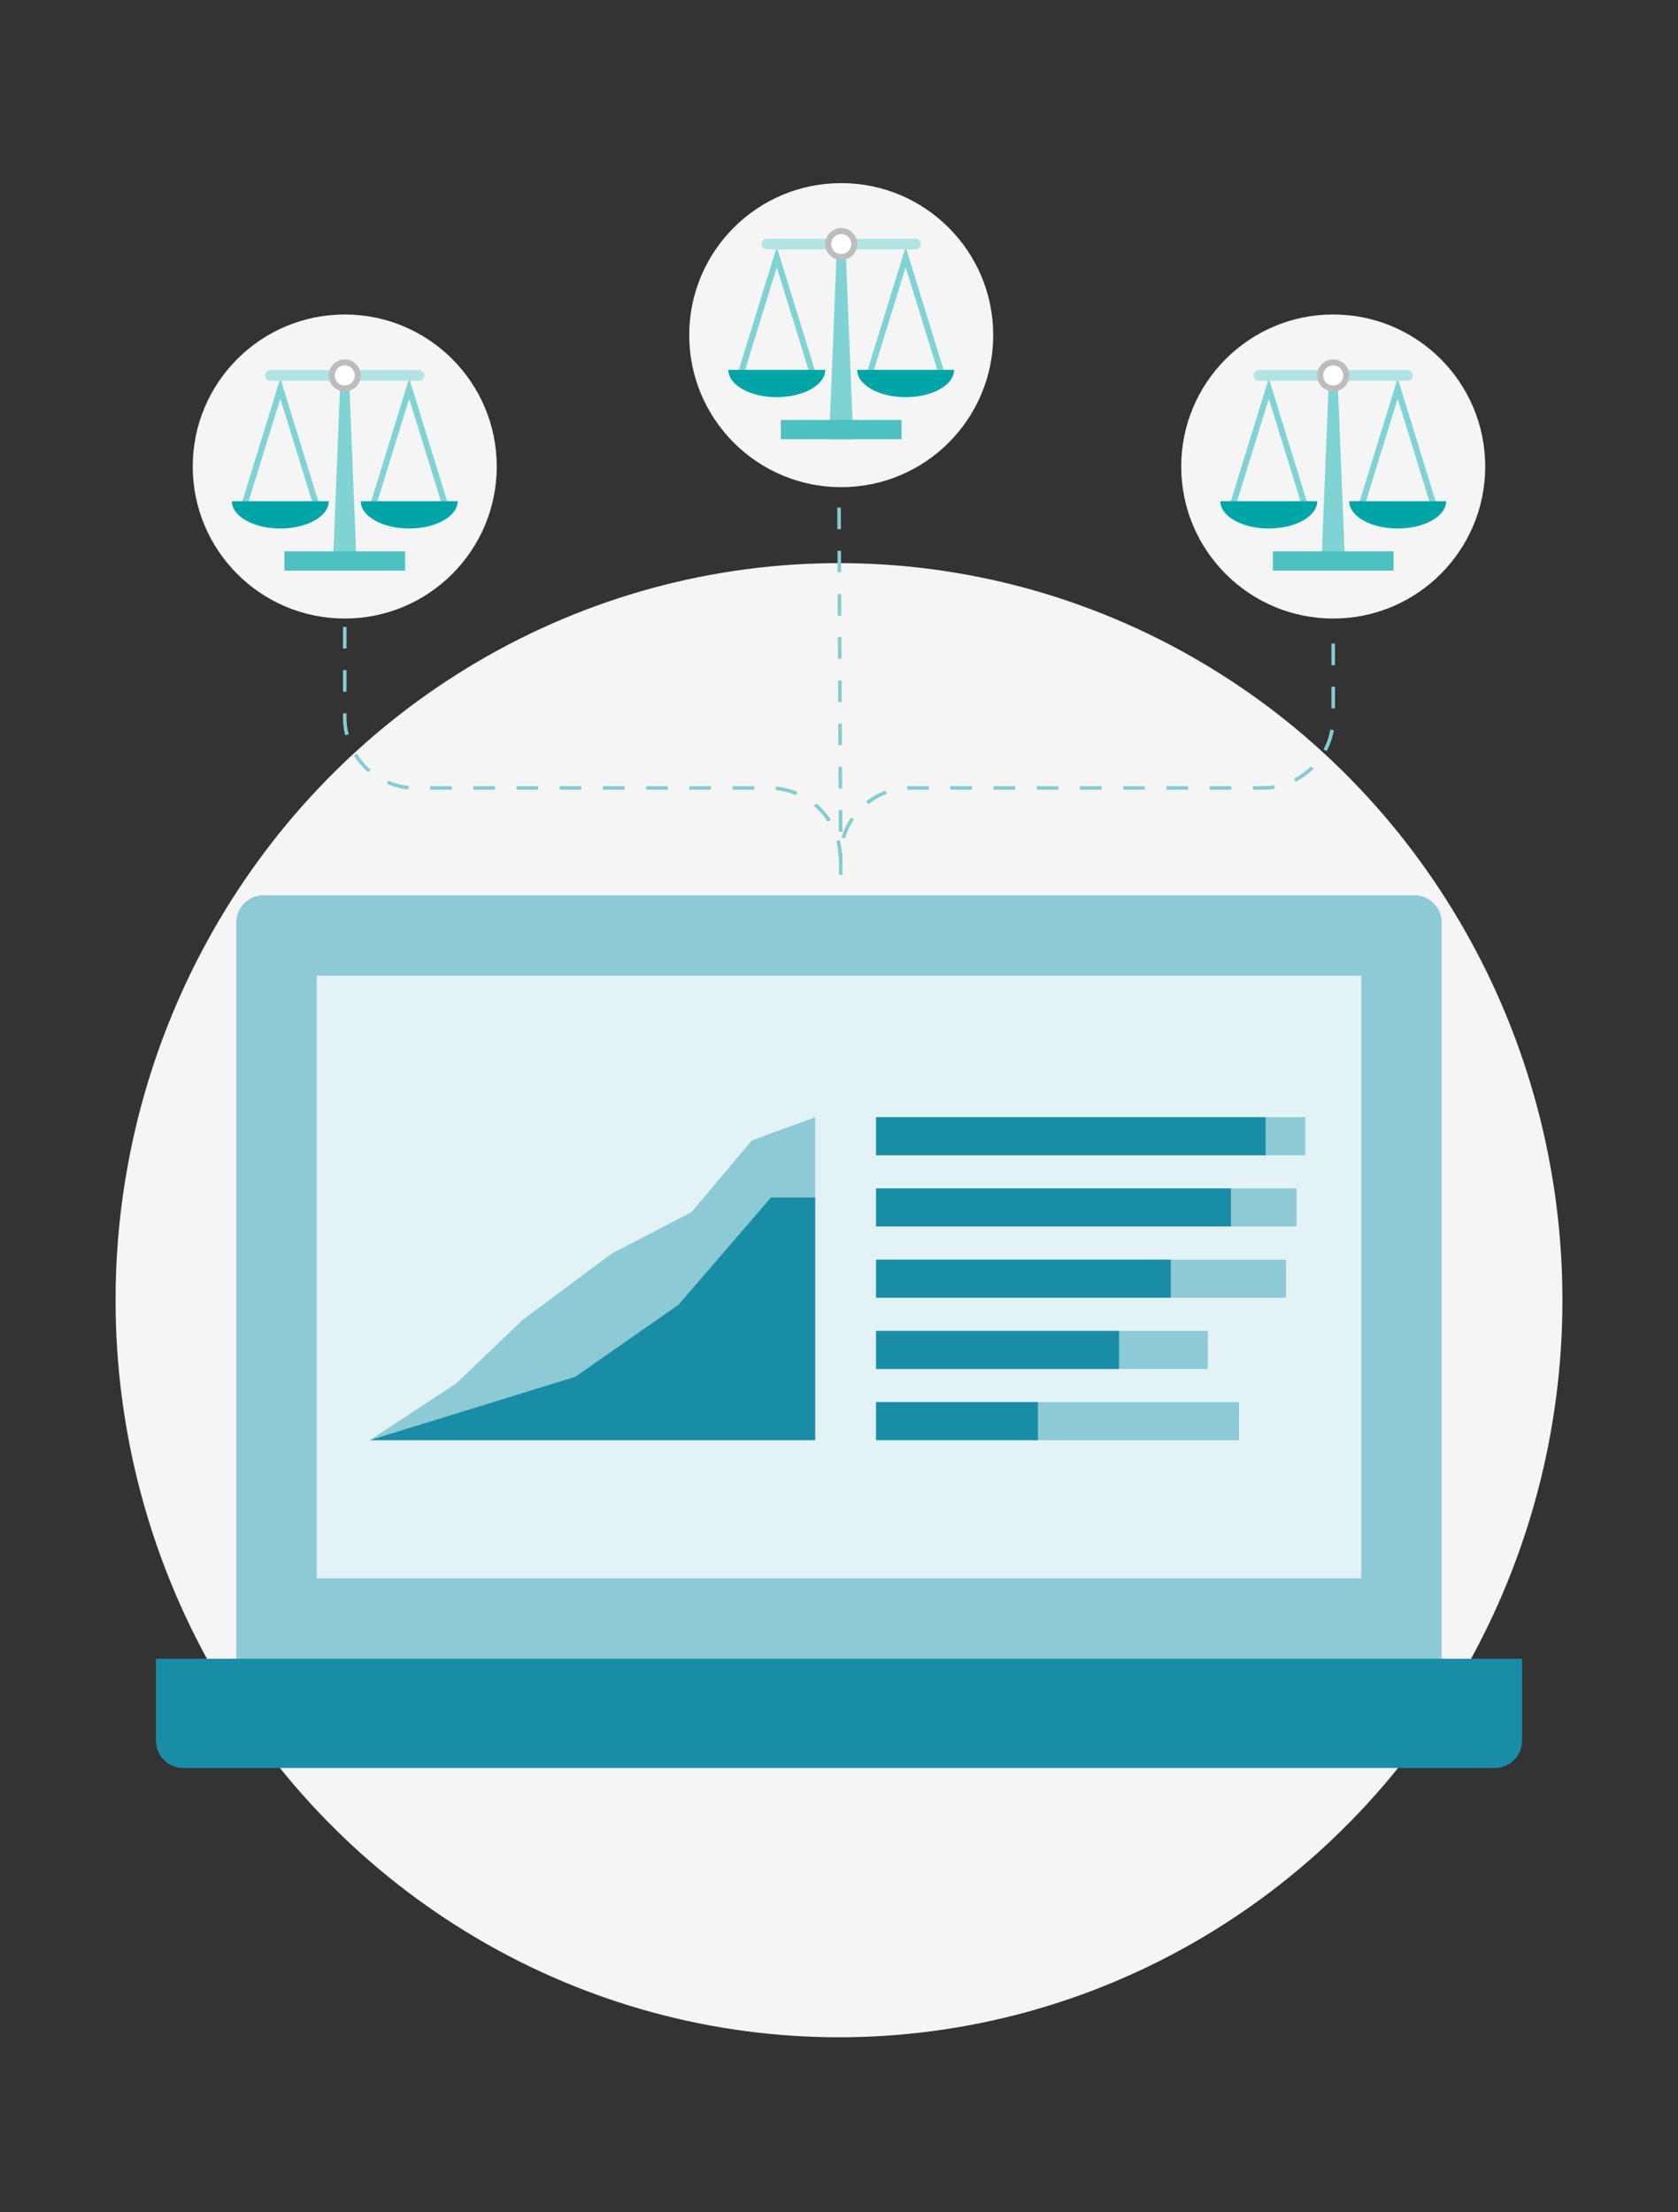 <svg xmlns="http://www.w3.org/2000/svg" viewBox="0 0 491.6 648">
  <rect x="0" y="0" width="491.6" height="648" fill="#333333" stroke="none"/>
  <defs>
    <style>
      .cls-1 {
        fill: #f5f5f5;
      }

      .cls-2, .cls-8 {
        fill: none;
      }

      .cls-2 {
        stroke: #80d3d3;
      }

      .cls-2, .cls-7, .cls-8 {
        stroke-miterlimit: 10;
      }

      .cls-2, .cls-7 {
        stroke-width: 1.76px;
      }

      .cls-3 {
        fill: #00a6a7;
      }

      .cls-4 {
        fill: #b3e4e4;
      }

      .cls-5 {
        fill: #80d3d3;
      }

      .cls-6 {
        fill: #4dc1c1;
      }

      .cls-7 {
        fill: #fff;
        stroke: #bdbdbd;
      }

      .cls-8 {
        stroke: #85cccf;
        stroke-width: 1.05px;
        stroke-dasharray: 6.33 6.33;
      }

      .cls-9 {
        fill: #8ccad6;
      }

      .cls-10 {
        fill: #e3f2f5;
      }

      .cls-11 {
        fill: #1a8da6;
      }
    </style>
  </defs>
  <g id="BG">
    <ellipse class="cls-1" cx="245.8" cy="380.85" rx="211.94" ry="215.9"/>
  </g>
  <g id="illustration">
    <g>
      <circle class="cls-1" cx="101" cy="136.65" r="44.53"/>
      <polyline class="cls-2" points="92.81 148.38 82.13 113.8 71.44 148.38"/>
      <path class="cls-3" d="M96.32,146.81c0,4.41-6.36,8-14.2,8s-14.19-3.59-14.19-8Z"/>
      <polyline class="cls-2" points="130.56 148.38 119.88 113.8 109.19 148.38"/>
      <path class="cls-3" d="M134.07,146.81c0,4.41-6.35,8-14.19,8s-14.2-3.59-14.2-8Z"/>
      <path class="cls-4" d="M79.21,108.41h43.58a1.56,1.56,0,0,1,1.56,1.56h0a1.56,1.56,0,0,1-1.56,1.56H79.21A1.56,1.56,0,0,1,77.65,110h0A1.56,1.56,0,0,1,79.21,108.41Z"/>
      <polygon class="cls-5" points="104.55 167.15 97.45 167.15 99.74 110.68 102.26 110.68 104.55 167.15"/>
      <rect class="cls-6" x="83.32" y="161.49" width="35.37" height="5.66"/>
      <circle class="cls-7" cx="101" cy="109.97" r="3.81"/>
    </g>
    <g>
      <circle class="cls-1" cx="246.45" cy="98.17" r="44.53"/>
      <polyline class="cls-2" points="238.26 109.9 227.57 75.32 216.89 109.9"/>
      <path class="cls-3" d="M241.77,108.34c0,4.41-6.36,8-14.2,8s-14.19-3.59-14.19-8Z"/>
      <polyline class="cls-2" points="276.01 109.9 265.33 75.32 254.64 109.9"/>
      <path class="cls-3" d="M279.52,108.34c0,4.41-6.35,8-14.19,8s-14.2-3.59-14.2-8Z"/>
      <path class="cls-4" d="M224.66,69.93h43.58a1.56,1.56,0,0,1,1.56,1.56h0a1.56,1.56,0,0,1-1.56,1.56H224.66a1.56,1.56,0,0,1-1.56-1.56h0A1.56,1.56,0,0,1,224.66,69.93Z"/>
      <polygon class="cls-5" points="250 128.67 242.9 128.67 245.19 72.2 247.71 72.2 250 128.67"/>
      <rect class="cls-6" x="228.76" y="123.01" width="35.37" height="5.66"/>
      <circle class="cls-7" cx="246.45" cy="71.49" r="3.81"/>
    </g>
    <g>
      <circle class="cls-1" cx="390.59" cy="136.65" r="44.53"/>
      <polyline class="cls-2" points="382.4 148.38 371.72 113.8 361.03 148.38"/>
      <path class="cls-3" d="M385.91,146.81c0,4.41-6.35,8-14.19,8s-14.2-3.59-14.2-8Z"/>
      <polyline class="cls-2" points="420.15 148.38 409.47 113.8 398.79 148.38"/>
      <path class="cls-3" d="M423.67,146.81c0,4.41-6.36,8-14.2,8s-14.19-3.59-14.19-8Z"/>
      <path class="cls-4" d="M368.81,108.41h43.57a1.56,1.56,0,0,1,1.56,1.56h0a1.56,1.56,0,0,1-1.56,1.56H368.81a1.56,1.56,0,0,1-1.56-1.56h0A1.56,1.56,0,0,1,368.81,108.41Z"/>
      <polygon class="cls-5" points="394.14 167.15 387.05 167.15 389.33 110.68 391.86 110.68 394.14 167.15"/>
      <rect class="cls-6" x="372.91" y="161.49" width="35.37" height="5.66"/>
      <circle class="cls-7" cx="390.59" cy="109.97" r="3.81"/>
    </g>
    <g>
      <g>
        <path class="cls-8" d="M390.59,188.5v21.79a20.67,20.67,0,0,1-20.83,20.51H266.9a20.58,20.58,0,0,0-20.74,20.41"/>
        <path class="cls-8" d="M101,183.63v26.66a20.68,20.68,0,0,0,20.84,20.51H225.22c11.45,0,20.94,9.14,20.94,20.41"/>
      </g>
      <line class="cls-8" x1="246.38" y1="268.94" x2="245.8" y2="146.81"/>
    </g>
    <g>
      <path class="cls-9" d="M77.22,262.24H414.37a8,8,0,0,1,8,8V485.89H69.22V270.24A8,8,0,0,1,77.22,262.24Z"/>
      <rect class="cls-10" x="92.77" y="285.78" width="306.06" height="176.57"/>
      <path class="cls-11" d="M437.91,517.87H53.69a8,8,0,0,1-8-8v-24H445.91v24A8,8,0,0,1,437.91,517.87Z"/>
    </g>
    <g>
      <polygon class="cls-9" points="108.36 421.85 238.81 421.85 238.81 327.25 220.28 334.05 202.57 355.07 179.18 367.22 153.25 386.5 133.65 405.23 108.36 421.85"/>
      <polygon class="cls-11" points="108.36 421.85 238.81 421.85 238.81 350.75 225.88 350.75 198.78 382.18 168.54 403.29 108.36 421.85"/>
    </g>
    <g>
      <rect class="cls-9" x="256.65" y="410.7" width="106.36" height="11.15"/>
      <g>
        <rect class="cls-9" x="256.65" y="327.25" width="125.75" height="11.15"/>
        <rect class="cls-9" x="256.65" y="348.11" width="123.19" height="11.15"/>
        <rect class="cls-9" x="256.65" y="368.98" width="120.07" height="11.15"/>
        <rect class="cls-9" x="256.65" y="389.84" width="97.23" height="11.15"/>
        <rect class="cls-11" x="256.65" y="327.25" width="114.15" height="11.15"/>
        <rect class="cls-11" x="256.65" y="348.11" width="103.97" height="11.15"/>
        <rect class="cls-11" x="256.65" y="368.98" width="86.34" height="11.15"/>
        <rect class="cls-11" x="256.65" y="389.84" width="71.19" height="11.15"/>
        <rect class="cls-11" x="256.65" y="410.7" width="47.43" height="11.15"/>
      </g>
    </g>
  </g>
</svg>
